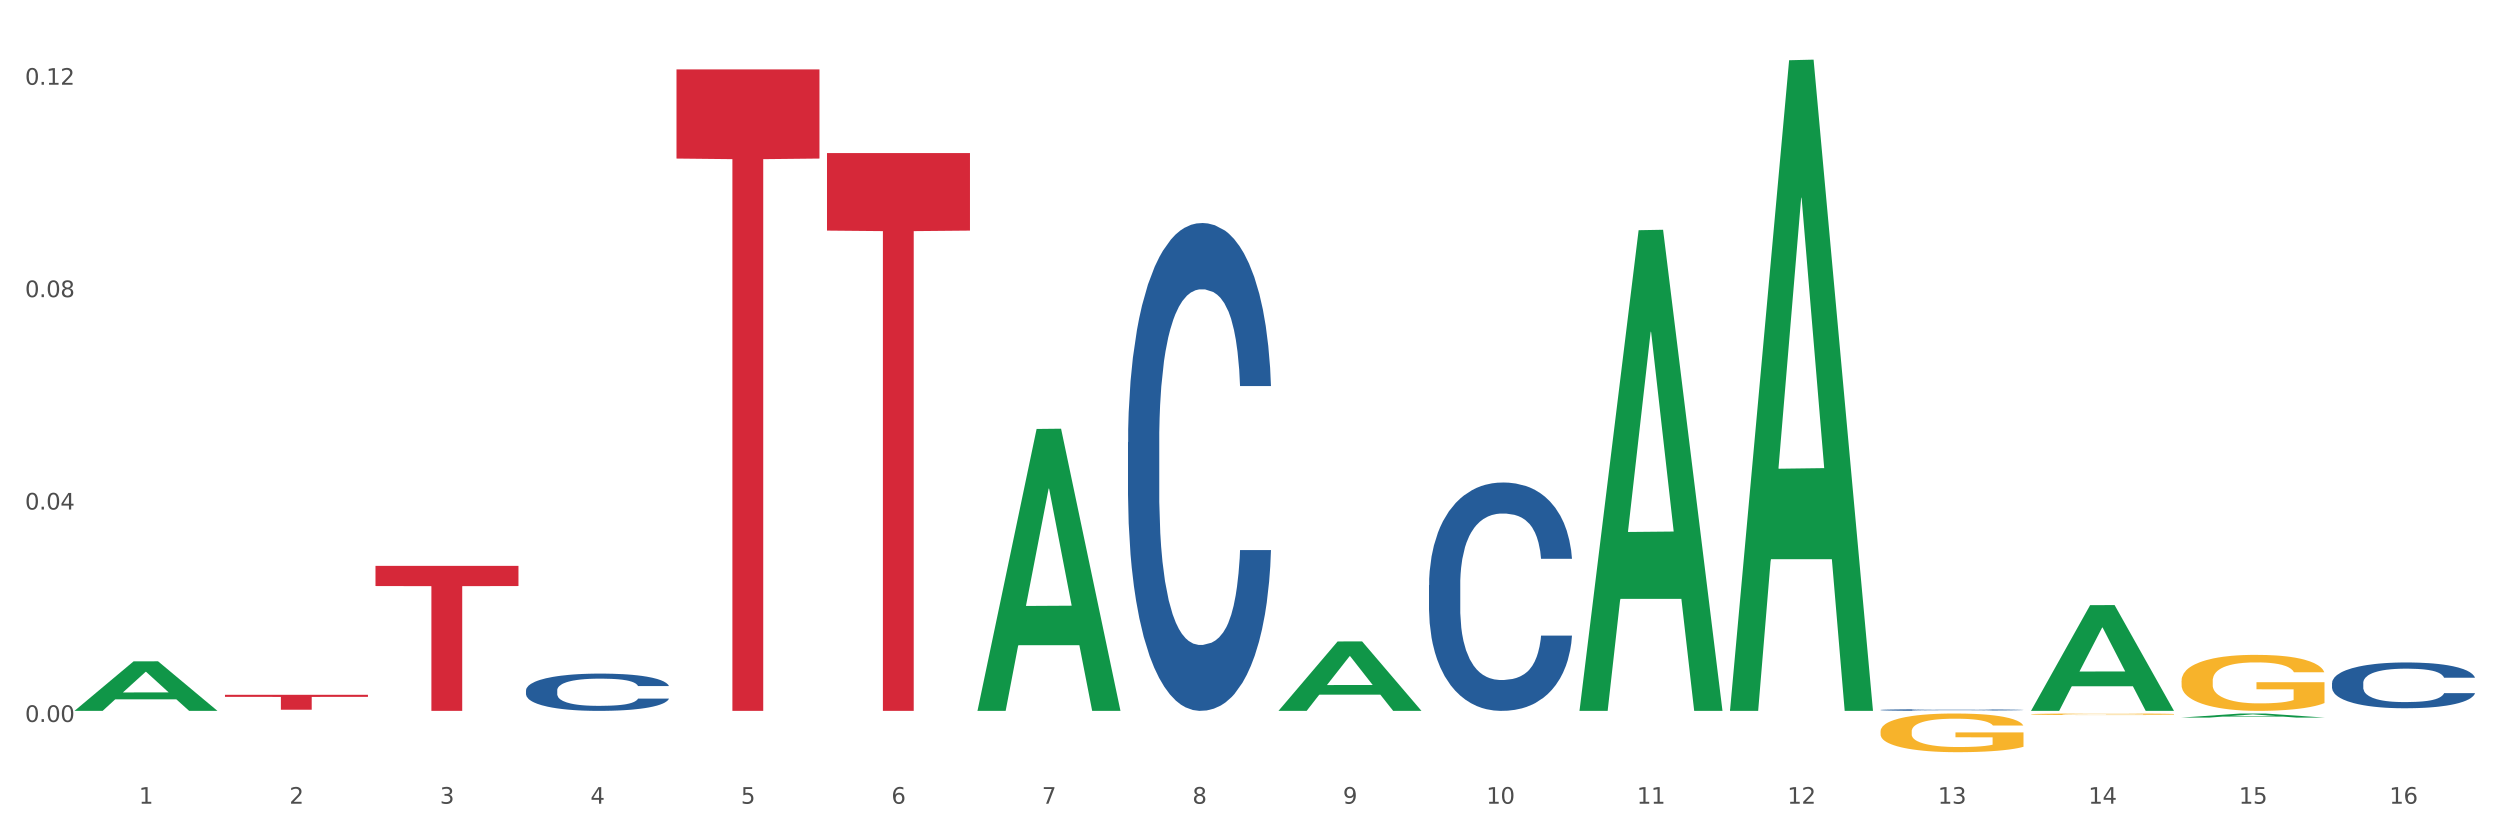 <?xml version="1.0" encoding="utf-8" standalone="no"?>
<!DOCTYPE svg PUBLIC "-//W3C//DTD SVG 1.1//EN"
  "http://www.w3.org/Graphics/SVG/1.1/DTD/svg11.dtd">
<svg xmlns:xlink="http://www.w3.org/1999/xlink" width="1080pt" height="360pt" viewBox="0 0 1080 360" xmlns="http://www.w3.org/2000/svg" version="1.1">
 <rect x="0" y="0" width="1080" height="360" fill="#333333" stroke="none"/>
 <defs>
  <style type="text/css">*{stroke-linejoin: round; stroke-linecap: butt}</style>
 </defs>
 <g id="figure_1">
  <g id="patch_1">
   <path d="M 0 360 
L 1080 360 
L 1080 0 
L 0 0 
z
" style="fill: #ffffff; stroke: #ffffff; stroke-linejoin: miter"/>
  </g>
  <g id="axes_1">
   <g id="matplotlib.axis_1">
    <g id="xtick_1">
     <g id="text_1">
      <!-- 1 -->
      <g style="fill: #4d4d4d" transform="translate(60.004 347.204) scale(0.096 -0.096)">
       <defs>
        <path id="DejaVuSans-31" d="M 794 531 
L 1825 531 
L 1825 4091 
L 703 3866 
L 703 4441 
L 1819 4666 
L 2450 4666 
L 2450 531 
L 3481 531 
L 3481 0 
L 794 0 
L 794 531 
z
" transform="scale(0.016)"/>
       </defs>
       <use xlink:href="#DejaVuSans-31"/>
      </g>
     </g>
    </g>
    <g id="xtick_2">
     <g id="text_2">
      <!-- 2 -->
      <g style="fill: #4d4d4d" transform="translate(125.021 347.204) scale(0.096 -0.096)">
       <defs>
        <path id="DejaVuSans-32" d="M 1228 531 
L 3431 531 
L 3431 0 
L 469 0 
L 469 531 
Q 828 903 1448 1529 
Q 2069 2156 2228 2338 
Q 2531 2678 2651 2914 
Q 2772 3150 2772 3378 
Q 2772 3750 2511 3984 
Q 2250 4219 1831 4219 
Q 1534 4219 1204 4116 
Q 875 4013 500 3803 
L 500 4441 
Q 881 4594 1212 4672 
Q 1544 4750 1819 4750 
Q 2544 4750 2975 4387 
Q 3406 4025 3406 3419 
Q 3406 3131 3298 2873 
Q 3191 2616 2906 2266 
Q 2828 2175 2409 1742 
Q 1991 1309 1228 531 
z
" transform="scale(0.016)"/>
       </defs>
       <use xlink:href="#DejaVuSans-32"/>
      </g>
     </g>
    </g>
    <g id="xtick_3">
     <g id="text_3">
      <!-- 3 -->
      <g style="fill: #4d4d4d" transform="translate(190.039 347.204) scale(0.096 -0.096)">
       <defs>
        <path id="DejaVuSans-33" d="M 2597 2516 
Q 3050 2419 3304 2112 
Q 3559 1806 3559 1356 
Q 3559 666 3084 287 
Q 2609 -91 1734 -91 
Q 1441 -91 1130 -33 
Q 819 25 488 141 
L 488 750 
Q 750 597 1062 519 
Q 1375 441 1716 441 
Q 2309 441 2620 675 
Q 2931 909 2931 1356 
Q 2931 1769 2642 2001 
Q 2353 2234 1838 2234 
L 1294 2234 
L 1294 2753 
L 1863 2753 
Q 2328 2753 2575 2939 
Q 2822 3125 2822 3475 
Q 2822 3834 2567 4026 
Q 2313 4219 1838 4219 
Q 1578 4219 1281 4162 
Q 984 4106 628 3988 
L 628 4550 
Q 988 4650 1302 4700 
Q 1616 4750 1894 4750 
Q 2613 4750 3031 4423 
Q 3450 4097 3450 3541 
Q 3450 3153 3228 2886 
Q 3006 2619 2597 2516 
z
" transform="scale(0.016)"/>
       </defs>
       <use xlink:href="#DejaVuSans-33"/>
      </g>
     </g>
    </g>
    <g id="xtick_4">
     <g id="text_4">
      <!-- 4 -->
      <g style="fill: #4d4d4d" transform="translate(255.056 347.204) scale(0.096 -0.096)">
       <defs>
        <path id="DejaVuSans-34" d="M 2419 4116 
L 825 1625 
L 2419 1625 
L 2419 4116 
z
M 2253 4666 
L 3047 4666 
L 3047 1625 
L 3713 1625 
L 3713 1100 
L 3047 1100 
L 3047 0 
L 2419 0 
L 2419 1100 
L 313 1100 
L 313 1709 
L 2253 4666 
z
" transform="scale(0.016)"/>
       </defs>
       <use xlink:href="#DejaVuSans-34"/>
      </g>
     </g>
    </g>
    <g id="xtick_5">
     <g id="text_5">
      <!-- 5 -->
      <g style="fill: #4d4d4d" transform="translate(320.073 347.204) scale(0.096 -0.096)">
       <defs>
        <path id="DejaVuSans-35" d="M 691 4666 
L 3169 4666 
L 3169 4134 
L 1269 4134 
L 1269 2991 
Q 1406 3038 1543 3061 
Q 1681 3084 1819 3084 
Q 2600 3084 3056 2656 
Q 3513 2228 3513 1497 
Q 3513 744 3044 326 
Q 2575 -91 1722 -91 
Q 1428 -91 1123 -41 
Q 819 9 494 109 
L 494 744 
Q 775 591 1075 516 
Q 1375 441 1709 441 
Q 2250 441 2565 725 
Q 2881 1009 2881 1497 
Q 2881 1984 2565 2268 
Q 2250 2553 1709 2553 
Q 1456 2553 1204 2497 
Q 953 2441 691 2322 
L 691 4666 
z
" transform="scale(0.016)"/>
       </defs>
       <use xlink:href="#DejaVuSans-35"/>
      </g>
     </g>
    </g>
    <g id="xtick_6">
     <g id="text_6">
      <!-- 6 -->
      <g style="fill: #4d4d4d" transform="translate(385.09 347.204) scale(0.096 -0.096)">
       <defs>
        <path id="DejaVuSans-36" d="M 2113 2584 
Q 1688 2584 1439 2293 
Q 1191 2003 1191 1497 
Q 1191 994 1439 701 
Q 1688 409 2113 409 
Q 2538 409 2786 701 
Q 3034 994 3034 1497 
Q 3034 2003 2786 2293 
Q 2538 2584 2113 2584 
z
M 3366 4563 
L 3366 3988 
Q 3128 4100 2886 4159 
Q 2644 4219 2406 4219 
Q 1781 4219 1451 3797 
Q 1122 3375 1075 2522 
Q 1259 2794 1537 2939 
Q 1816 3084 2150 3084 
Q 2853 3084 3261 2657 
Q 3669 2231 3669 1497 
Q 3669 778 3244 343 
Q 2819 -91 2113 -91 
Q 1303 -91 875 529 
Q 447 1150 447 2328 
Q 447 3434 972 4092 
Q 1497 4750 2381 4750 
Q 2619 4750 2861 4703 
Q 3103 4656 3366 4563 
z
" transform="scale(0.016)"/>
       </defs>
       <use xlink:href="#DejaVuSans-36"/>
      </g>
     </g>
    </g>
    <g id="xtick_7">
     <g id="text_7">
      <!-- 7 -->
      <g style="fill: #4d4d4d" transform="translate(450.108 347.204) scale(0.096 -0.096)">
       <defs>
        <path id="DejaVuSans-37" d="M 525 4666 
L 3525 4666 
L 3525 4397 
L 1831 0 
L 1172 0 
L 2766 4134 
L 525 4134 
L 525 4666 
z
" transform="scale(0.016)"/>
       </defs>
       <use xlink:href="#DejaVuSans-37"/>
      </g>
     </g>
    </g>
    <g id="xtick_8">
     <g id="text_8">
      <!-- 8 -->
      <g style="fill: #4d4d4d" transform="translate(515.125 347.204) scale(0.096 -0.096)">
       <defs>
        <path id="DejaVuSans-38" d="M 2034 2216 
Q 1584 2216 1326 1975 
Q 1069 1734 1069 1313 
Q 1069 891 1326 650 
Q 1584 409 2034 409 
Q 2484 409 2743 651 
Q 3003 894 3003 1313 
Q 3003 1734 2745 1975 
Q 2488 2216 2034 2216 
z
M 1403 2484 
Q 997 2584 770 2862 
Q 544 3141 544 3541 
Q 544 4100 942 4425 
Q 1341 4750 2034 4750 
Q 2731 4750 3128 4425 
Q 3525 4100 3525 3541 
Q 3525 3141 3298 2862 
Q 3072 2584 2669 2484 
Q 3125 2378 3379 2068 
Q 3634 1759 3634 1313 
Q 3634 634 3220 271 
Q 2806 -91 2034 -91 
Q 1263 -91 848 271 
Q 434 634 434 1313 
Q 434 1759 690 2068 
Q 947 2378 1403 2484 
z
M 1172 3481 
Q 1172 3119 1398 2916 
Q 1625 2713 2034 2713 
Q 2441 2713 2670 2916 
Q 2900 3119 2900 3481 
Q 2900 3844 2670 4047 
Q 2441 4250 2034 4250 
Q 1625 4250 1398 4047 
Q 1172 3844 1172 3481 
z
" transform="scale(0.016)"/>
       </defs>
       <use xlink:href="#DejaVuSans-38"/>
      </g>
     </g>
    </g>
    <g id="xtick_9">
     <g id="text_9">
      <!-- 9 -->
      <g style="fill: #4d4d4d" transform="translate(580.142 347.204) scale(0.096 -0.096)">
       <defs>
        <path id="DejaVuSans-39" d="M 703 97 
L 703 672 
Q 941 559 1184 500 
Q 1428 441 1663 441 
Q 2288 441 2617 861 
Q 2947 1281 2994 2138 
Q 2813 1869 2534 1725 
Q 2256 1581 1919 1581 
Q 1219 1581 811 2004 
Q 403 2428 403 3163 
Q 403 3881 828 4315 
Q 1253 4750 1959 4750 
Q 2769 4750 3195 4129 
Q 3622 3509 3622 2328 
Q 3622 1225 3098 567 
Q 2575 -91 1691 -91 
Q 1453 -91 1209 -44 
Q 966 3 703 97 
z
M 1959 2075 
Q 2384 2075 2632 2365 
Q 2881 2656 2881 3163 
Q 2881 3666 2632 3958 
Q 2384 4250 1959 4250 
Q 1534 4250 1286 3958 
Q 1038 3666 1038 3163 
Q 1038 2656 1286 2365 
Q 1534 2075 1959 2075 
z
" transform="scale(0.016)"/>
       </defs>
       <use xlink:href="#DejaVuSans-39"/>
      </g>
     </g>
    </g>
    <g id="xtick_10">
     <g id="text_10">
      <!-- 10 -->
      <g style="fill: #4d4d4d" transform="translate(642.105 347.204) scale(0.096 -0.096)">
       <defs>
        <path id="DejaVuSans-30" d="M 2034 4250 
Q 1547 4250 1301 3770 
Q 1056 3291 1056 2328 
Q 1056 1369 1301 889 
Q 1547 409 2034 409 
Q 2525 409 2770 889 
Q 3016 1369 3016 2328 
Q 3016 3291 2770 3770 
Q 2525 4250 2034 4250 
z
M 2034 4750 
Q 2819 4750 3233 4129 
Q 3647 3509 3647 2328 
Q 3647 1150 3233 529 
Q 2819 -91 2034 -91 
Q 1250 -91 836 529 
Q 422 1150 422 2328 
Q 422 3509 836 4129 
Q 1250 4750 2034 4750 
z
" transform="scale(0.016)"/>
       </defs>
       <use xlink:href="#DejaVuSans-31"/>
       <use xlink:href="#DejaVuSans-30" transform="translate(63.623 0)"/>
      </g>
     </g>
    </g>
    <g id="xtick_11">
     <g id="text_11">
      <!-- 11 -->
      <g style="fill: #4d4d4d" transform="translate(707.123 347.204) scale(0.096 -0.096)">
       <use xlink:href="#DejaVuSans-31"/>
       <use xlink:href="#DejaVuSans-31" transform="translate(63.623 0)"/>
      </g>
     </g>
    </g>
    <g id="xtick_12">
     <g id="text_12">
      <!-- 12 -->
      <g style="fill: #4d4d4d" transform="translate(772.14 347.204) scale(0.096 -0.096)">
       <use xlink:href="#DejaVuSans-31"/>
       <use xlink:href="#DejaVuSans-32" transform="translate(63.623 0)"/>
      </g>
     </g>
    </g>
    <g id="xtick_13">
     <g id="text_13">
      <!-- 13 -->
      <g style="fill: #4d4d4d" transform="translate(837.157 347.204) scale(0.096 -0.096)">
       <use xlink:href="#DejaVuSans-31"/>
       <use xlink:href="#DejaVuSans-33" transform="translate(63.623 0)"/>
      </g>
     </g>
    </g>
    <g id="xtick_14">
     <g id="text_14">
      <!-- 14 -->
      <g style="fill: #4d4d4d" transform="translate(902.174 347.204) scale(0.096 -0.096)">
       <use xlink:href="#DejaVuSans-31"/>
       <use xlink:href="#DejaVuSans-34" transform="translate(63.623 0)"/>
      </g>
     </g>
    </g>
    <g id="xtick_15">
     <g id="text_15">
      <!-- 15 -->
      <g style="fill: #4d4d4d" transform="translate(967.192 347.204) scale(0.096 -0.096)">
       <use xlink:href="#DejaVuSans-31"/>
       <use xlink:href="#DejaVuSans-35" transform="translate(63.623 0)"/>
      </g>
     </g>
    </g>
    <g id="xtick_16">
     <g id="text_16">
      <!-- 16 -->
      <g style="fill: #4d4d4d" transform="translate(1032.209 347.204) scale(0.096 -0.096)">
       <use xlink:href="#DejaVuSans-31"/>
       <use xlink:href="#DejaVuSans-36" transform="translate(63.623 0)"/>
      </g>
     </g>
    </g>
    <g id="xtick_17"/>
    <g id="xtick_18"/>
    <g id="xtick_19"/>
    <g id="xtick_20"/>
    <g id="xtick_21"/>
    <g id="xtick_22"/>
    <g id="xtick_23"/>
    <g id="xtick_24"/>
    <g id="xtick_25"/>
    <g id="xtick_26"/>
    <g id="xtick_27"/>
    <g id="xtick_28"/>
    <g id="xtick_29"/>
    <g id="xtick_30"/>
    <g id="xtick_31"/>
   </g>
   <g id="matplotlib.axis_2">
    <g id="ytick_1">
     <g id="text_17">
      <!-- 0.00 -->
      <g style="fill: #4d4d4d" transform="translate(10.8 311.879) scale(0.096 -0.096)">
       <defs>
        <path id="DejaVuSans-2e" d="M 684 794 
L 1344 794 
L 1344 0 
L 684 0 
L 684 794 
z
" transform="scale(0.016)"/>
       </defs>
       <use xlink:href="#DejaVuSans-30"/>
       <use xlink:href="#DejaVuSans-2e" transform="translate(63.623 0)"/>
       <use xlink:href="#DejaVuSans-30" transform="translate(95.41 0)"/>
       <use xlink:href="#DejaVuSans-30" transform="translate(159.033 0)"/>
      </g>
     </g>
    </g>
    <g id="ytick_2">
     <g id="text_18">
      <!-- 0.04 -->
      <g style="fill: #4d4d4d" transform="translate(10.8 220.123) scale(0.096 -0.096)">
       <use xlink:href="#DejaVuSans-30"/>
       <use xlink:href="#DejaVuSans-2e" transform="translate(63.623 0)"/>
       <use xlink:href="#DejaVuSans-30" transform="translate(95.41 0)"/>
       <use xlink:href="#DejaVuSans-34" transform="translate(159.033 0)"/>
      </g>
     </g>
    </g>
    <g id="ytick_3">
     <g id="text_19">
      <!-- 0.08 -->
      <g style="fill: #4d4d4d" transform="translate(10.8 128.368) scale(0.096 -0.096)">
       <use xlink:href="#DejaVuSans-30"/>
       <use xlink:href="#DejaVuSans-2e" transform="translate(63.623 0)"/>
       <use xlink:href="#DejaVuSans-30" transform="translate(95.41 0)"/>
       <use xlink:href="#DejaVuSans-38" transform="translate(159.033 0)"/>
      </g>
     </g>
    </g>
    <g id="ytick_4">
     <g id="text_20">
      <!-- 0.12 -->
      <g style="fill: #4d4d4d" transform="translate(10.8 36.612) scale(0.096 -0.096)">
       <use xlink:href="#DejaVuSans-30"/>
       <use xlink:href="#DejaVuSans-2e" transform="translate(63.623 0)"/>
       <use xlink:href="#DejaVuSans-31" transform="translate(95.41 0)"/>
       <use xlink:href="#DejaVuSans-32" transform="translate(159.033 0)"/>
      </g>
     </g>
    </g>
    <g id="ytick_5"/>
    <g id="ytick_6"/>
    <g id="ytick_7"/>
   </g>
   <g id="PolyCollection_1">
    <path d="M 682.347 306.711 
L 682.411 306.516 
L 707.882 99.45 
L 718.452 99.255 
L 744.114 307.102 
L 731.888 307.102 
L 726.348 258.702 
L 700.05 258.702 
L 699.859 259.482 
L 694.51 307.102 
L 682.347 307.102 
L 682.347 306.711 
L 703.361 229.818 
L 723.037 229.623 
L 713.294 143.557 
L 713.167 143.166 
L 713.04 143.752 
L 703.297 229.623 
L 703.361 229.818 
L 682.347 306.711 
z
" clip-path="url(#pcb214d5651)" style="fill: #109648"/>
    <path d="M 552.313 307.045 
L 552.377 307.017 
L 577.847 277.106 
L 588.418 277.077 
L 614.079 307.102 
L 601.853 307.102 
L 596.314 300.11 
L 570.015 300.11 
L 569.824 300.223 
L 564.475 307.102 
L 552.313 307.102 
L 552.313 307.045 
L 573.326 295.938 
L 593.002 295.91 
L 583.26 283.477 
L 583.132 283.421 
L 583.005 283.505 
L 573.263 295.91 
L 573.326 295.938 
L 552.313 307.045 
z
" clip-path="url(#pcb214d5651)" style="fill: #109648"/>
    <path d="M 877.399 307.016 
L 877.463 306.973 
L 902.933 261.429 
L 913.504 261.386 
L 939.166 307.102 
L 926.94 307.102 
L 921.4 296.456 
L 895.101 296.456 
L 894.91 296.628 
L 889.561 307.102 
L 877.399 307.102 
L 877.399 307.016 
L 898.412 290.103 
L 918.089 290.06 
L 908.346 271.13 
L 908.219 271.044 
L 908.091 271.173 
L 898.349 290.06 
L 898.412 290.103 
L 877.399 307.016 
z
" clip-path="url(#pcb214d5651)" style="fill: #109648"/>
    <path d="M 747.365 306.573 
L 747.428 306.309 
L 772.899 26.024 
L 783.469 25.759 
L 809.131 307.102 
L 796.905 307.102 
L 791.365 241.587 
L 765.067 241.587 
L 764.876 242.644 
L 759.527 307.102 
L 747.365 307.102 
L 747.365 306.573 
L 768.378 202.49 
L 788.054 202.226 
L 778.312 85.726 
L 778.184 85.198 
L 778.057 85.991 
L 768.314 202.226 
L 768.378 202.49 
L 747.365 306.573 
z
" clip-path="url(#pcb214d5651)" style="fill: #109648"/>
    <path d="M 422.278 306.873 
L 422.342 306.758 
L 447.813 185.311 
L 458.383 185.196 
L 484.045 307.102 
L 471.819 307.102 
L 466.279 278.714 
L 439.981 278.714 
L 439.79 279.172 
L 434.441 307.102 
L 422.278 307.102 
L 422.278 306.873 
L 443.292 261.774 
L 462.968 261.659 
L 453.225 211.18 
L 453.098 210.951 
L 452.971 211.294 
L 443.228 261.659 
L 443.292 261.774 
L 422.278 306.873 
z
" clip-path="url(#pcb214d5651)" style="fill: #109648"/>
    <path d="M 32.175 307.062 
L 32.239 307.041 
L 57.709 285.698 
L 68.28 285.678 
L 93.941 307.102 
L 81.715 307.102 
L 76.176 302.113 
L 49.877 302.113 
L 49.686 302.193 
L 44.337 307.102 
L 32.175 307.102 
L 32.175 307.062 
L 53.188 299.136 
L 72.864 299.115 
L 63.122 290.244 
L 62.995 290.204 
L 62.867 290.264 
L 53.125 299.115 
L 53.188 299.136 
L 32.175 307.062 
z
" clip-path="url(#pcb214d5651)" style="fill: #109648"/>
    <path d="M 942.416 294.082 
L 942.489 294.06 
L 942.489 293.264 
L 942.635 292.579 
L 943.364 290.921 
L 944.458 289.551 
L 945.26 288.821 
L 946.063 288.225 
L 947.011 287.628 
L 948.177 287.009 
L 950.292 286.102 
L 951.605 285.638 
L 953.209 285.152 
L 956.126 284.445 
L 958.241 284.047 
L 960.429 283.715 
L 964.002 283.317 
L 966.335 283.14 
L 968.815 283.008 
L 971.805 282.919 
L 974.065 282.897 
L 979.024 282.964 
L 983.254 283.163 
L 985.296 283.317 
L 987.921 283.583 
L 989.306 283.759 
L 991.567 284.113 
L 993.901 284.577 
L 995.505 284.975 
L 997.911 285.727 
L 999.734 286.478 
L 1001.412 287.407 
L 1002.287 288.048 
L 1002.943 288.644 
L 1003.526 289.33 
L 1004.11 290.413 
L 990.984 290.413 
L 990.473 289.639 
L 989.671 288.91 
L 988.504 288.202 
L 987.483 287.76 
L 985.733 287.208 
L 984.129 286.854 
L 982.451 286.589 
L 980.41 286.368 
L 978.805 286.257 
L 976.545 286.169 
L 972.096 286.191 
L 969.106 286.368 
L 967.065 286.589 
L 965.752 286.788 
L 964.585 287.009 
L 963.273 287.318 
L 961.741 287.782 
L 960.647 288.202 
L 959.553 288.733 
L 958.678 289.263 
L 957.876 289.882 
L 957.22 290.545 
L 956.709 291.231 
L 956.272 292.071 
L 955.907 293.463 
L 955.907 296.492 
L 956.053 297.177 
L 956.418 298.083 
L 956.855 298.768 
L 957.585 299.586 
L 958.241 300.139 
L 959.481 300.935 
L 960.866 301.598 
L 961.96 302.018 
L 963.054 302.371 
L 964.95 302.858 
L 967.065 303.256 
L 968.888 303.499 
L 971.367 303.72 
L 973.044 303.808 
L 974.503 303.852 
L 978.076 303.852 
L 980.628 303.786 
L 983.472 303.631 
L 985.66 303.432 
L 987.483 303.189 
L 989.525 302.791 
L 990.838 302.416 
L 990.838 297.796 
L 974.795 297.774 
L 974.795 294.701 
L 1004.183 294.701 
L 1004.183 303.72 
L 1002.943 304.184 
L 1001.558 304.604 
L 1000.099 304.98 
L 997.911 305.444 
L 995.286 305.886 
L 992.953 306.195 
L 990.473 306.461 
L 987.556 306.704 
L 983.764 306.925 
L 981.431 307.013 
L 978.514 307.08 
L 975.086 307.102 
L 972.096 307.058 
L 969.179 306.947 
L 966.117 306.748 
L 963.127 306.461 
L 960.866 306.173 
L 958.605 305.82 
L 956.199 305.356 
L 954.303 304.913 
L 952.844 304.516 
L 951.24 304.007 
L 949.49 303.344 
L 948.177 302.747 
L 947.011 302.128 
L 945.771 301.332 
L 944.896 300.647 
L 944.021 299.785 
L 943.51 299.144 
L 942.927 298.149 
L 942.489 296.757 
L 942.416 294.082 
z
" clip-path="url(#pcb214d5651)" style="fill: #f7b32b"/>
    <path d="M 1007.434 307.1 
L 1007.507 307.1 
L 1007.507 307.1 
L 1007.652 307.1 
L 1008.382 307.1 
L 1009.475 307.1 
L 1010.278 307.1 
L 1011.08 307.1 
L 1012.028 307.1 
L 1013.195 307.099 
L 1015.309 307.099 
L 1016.622 307.099 
L 1018.226 307.099 
L 1021.143 307.099 
L 1023.258 307.099 
L 1025.446 307.099 
L 1029.019 307.099 
L 1031.353 307.099 
L 1033.832 307.099 
L 1036.822 307.099 
L 1039.083 307.099 
L 1044.041 307.099 
L 1048.271 307.099 
L 1050.313 307.099 
L 1052.938 307.099 
L 1054.324 307.099 
L 1056.584 307.099 
L 1058.918 307.099 
L 1060.522 307.099 
L 1062.929 307.099 
L 1064.752 307.099 
L 1066.429 307.099 
L 1067.304 307.1 
L 1067.96 307.1 
L 1068.544 307.1 
L 1069.127 307.1 
L 1056.001 307.1 
L 1055.49 307.1 
L 1054.688 307.1 
L 1053.521 307.1 
L 1052.5 307.1 
L 1050.75 307.099 
L 1049.146 307.099 
L 1047.469 307.099 
L 1045.427 307.099 
L 1043.823 307.099 
L 1041.562 307.099 
L 1037.114 307.099 
L 1034.124 307.099 
L 1032.082 307.099 
L 1030.769 307.099 
L 1029.602 307.099 
L 1028.29 307.099 
L 1026.758 307.1 
L 1025.665 307.1 
L 1024.571 307.1 
L 1023.696 307.1 
L 1022.893 307.1 
L 1022.237 307.1 
L 1021.727 307.1 
L 1021.289 307.1 
L 1020.925 307.1 
L 1020.925 307.101 
L 1021.07 307.101 
L 1021.435 307.101 
L 1021.873 307.101 
L 1022.602 307.101 
L 1023.258 307.101 
L 1024.498 307.101 
L 1025.883 307.101 
L 1026.977 307.101 
L 1028.071 307.101 
L 1029.967 307.101 
L 1032.082 307.101 
L 1033.905 307.101 
L 1036.384 307.101 
L 1038.062 307.101 
L 1039.52 307.101 
L 1043.093 307.101 
L 1045.646 307.101 
L 1048.49 307.101 
L 1050.677 307.101 
L 1052.5 307.101 
L 1054.542 307.101 
L 1055.855 307.101 
L 1055.855 307.101 
L 1039.812 307.101 
L 1039.812 307.1 
L 1069.2 307.1 
L 1069.2 307.101 
L 1067.96 307.101 
L 1066.575 307.101 
L 1065.116 307.102 
L 1062.929 307.102 
L 1060.303 307.102 
L 1057.97 307.102 
L 1055.49 307.102 
L 1052.573 307.102 
L 1048.781 307.102 
L 1046.448 307.102 
L 1043.531 307.102 
L 1040.103 307.102 
L 1037.114 307.102 
L 1034.197 307.102 
L 1031.134 307.102 
L 1028.144 307.102 
L 1025.883 307.102 
L 1023.623 307.102 
L 1021.216 307.102 
L 1019.32 307.102 
L 1017.862 307.101 
L 1016.257 307.101 
L 1014.507 307.101 
L 1013.195 307.101 
L 1012.028 307.101 
L 1010.788 307.101 
L 1009.913 307.101 
L 1009.038 307.101 
L 1008.527 307.101 
L 1007.944 307.101 
L 1007.507 307.101 
L 1007.434 307.1 
z
" clip-path="url(#pcb214d5651)" style="fill: #f7b32b"/>
    <path d="M 812.382 315.957 
L 812.455 315.942 
L 812.455 315.392 
L 812.601 314.919 
L 813.33 313.774 
L 814.424 312.827 
L 815.226 312.323 
L 816.028 311.911 
L 816.976 311.499 
L 818.143 311.071 
L 820.258 310.445 
L 821.57 310.125 
L 823.175 309.789 
L 826.092 309.3 
L 828.206 309.026 
L 830.394 308.797 
L 833.967 308.522 
L 836.301 308.4 
L 838.78 308.308 
L 841.77 308.247 
L 844.031 308.232 
L 848.99 308.277 
L 853.219 308.415 
L 855.261 308.522 
L 857.886 308.705 
L 859.272 308.827 
L 861.532 309.071 
L 863.866 309.392 
L 865.47 309.667 
L 867.877 310.186 
L 869.7 310.705 
L 871.377 311.346 
L 872.252 311.789 
L 872.909 312.201 
L 873.492 312.674 
L 874.075 313.423 
L 860.949 313.423 
L 860.439 312.888 
L 859.636 312.384 
L 858.47 311.896 
L 857.449 311.591 
L 855.699 311.209 
L 854.094 310.965 
L 852.417 310.781 
L 850.375 310.629 
L 848.771 310.552 
L 846.51 310.491 
L 842.062 310.507 
L 839.072 310.629 
L 837.03 310.781 
L 835.717 310.919 
L 834.551 311.071 
L 833.238 311.285 
L 831.707 311.606 
L 830.613 311.896 
L 829.519 312.262 
L 828.644 312.629 
L 827.842 313.056 
L 827.185 313.514 
L 826.675 313.987 
L 826.237 314.568 
L 825.873 315.529 
L 825.873 317.621 
L 826.019 318.094 
L 826.383 318.72 
L 826.821 319.194 
L 827.55 319.759 
L 828.206 320.14 
L 829.446 320.69 
L 830.832 321.148 
L 831.925 321.438 
L 833.019 321.682 
L 834.915 322.018 
L 837.03 322.293 
L 838.853 322.461 
L 841.333 322.614 
L 843.01 322.675 
L 844.468 322.705 
L 848.042 322.705 
L 850.594 322.659 
L 853.438 322.553 
L 855.626 322.415 
L 857.449 322.247 
L 859.491 321.972 
L 860.803 321.713 
L 860.803 318.522 
L 844.76 318.507 
L 844.76 316.384 
L 874.148 316.384 
L 874.148 322.614 
L 872.909 322.934 
L 871.523 323.224 
L 870.065 323.484 
L 867.877 323.804 
L 865.252 324.11 
L 862.918 324.324 
L 860.439 324.507 
L 857.522 324.675 
L 853.73 324.827 
L 851.396 324.888 
L 848.479 324.934 
L 845.052 324.95 
L 842.062 324.919 
L 839.145 324.843 
L 836.082 324.705 
L 833.092 324.507 
L 830.832 324.308 
L 828.571 324.064 
L 826.164 323.743 
L 824.268 323.438 
L 822.81 323.163 
L 821.206 322.812 
L 819.455 322.354 
L 818.143 321.942 
L 816.976 321.514 
L 815.736 320.965 
L 814.861 320.491 
L 813.986 319.896 
L 813.476 319.453 
L 812.892 318.766 
L 812.455 317.804 
L 812.382 315.957 
z
" clip-path="url(#pcb214d5651)" style="fill: #f7b32b"/>
    <path d="M 877.399 308.549 
L 877.472 308.548 
L 877.472 308.526 
L 877.618 308.506 
L 878.347 308.459 
L 879.441 308.42 
L 880.243 308.4 
L 881.045 308.383 
L 881.993 308.366 
L 883.16 308.348 
L 885.275 308.323 
L 886.588 308.309 
L 888.192 308.296 
L 891.109 308.276 
L 893.224 308.264 
L 895.411 308.255 
L 898.985 308.244 
L 901.318 308.239 
L 903.798 308.235 
L 906.787 308.232 
L 909.048 308.232 
L 914.007 308.234 
L 918.236 308.239 
L 920.278 308.244 
L 922.904 308.251 
L 924.289 308.256 
L 926.55 308.266 
L 928.883 308.279 
L 930.488 308.291 
L 932.894 308.312 
L 934.717 308.333 
L 936.394 308.36 
L 937.27 308.378 
L 937.926 308.395 
L 938.509 308.414 
L 939.093 308.445 
L 925.966 308.445 
L 925.456 308.423 
L 924.654 308.402 
L 923.487 308.382 
L 922.466 308.37 
L 920.716 308.354 
L 919.111 308.344 
L 917.434 308.336 
L 915.392 308.33 
L 913.788 308.327 
L 911.527 308.324 
L 907.079 308.325 
L 904.089 308.33 
L 902.047 308.336 
L 900.735 308.342 
L 899.568 308.348 
L 898.255 308.357 
L 896.724 308.37 
L 895.63 308.382 
L 894.536 308.397 
L 893.661 308.412 
L 892.859 308.43 
L 892.203 308.449 
L 891.692 308.468 
L 891.255 308.492 
L 890.89 308.531 
L 890.89 308.617 
L 891.036 308.637 
L 891.4 308.662 
L 891.838 308.682 
L 892.567 308.705 
L 893.224 308.721 
L 894.463 308.743 
L 895.849 308.762 
L 896.943 308.774 
L 898.037 308.784 
L 899.933 308.798 
L 902.047 308.809 
L 903.87 308.816 
L 906.35 308.822 
L 908.027 308.825 
L 909.486 308.826 
L 913.059 308.826 
L 915.611 308.824 
L 918.455 308.82 
L 920.643 308.814 
L 922.466 308.807 
L 924.508 308.796 
L 925.82 308.785 
L 925.82 308.654 
L 909.777 308.654 
L 909.777 308.566 
L 939.166 308.566 
L 939.166 308.822 
L 937.926 308.835 
L 936.54 308.847 
L 935.082 308.858 
L 932.894 308.871 
L 930.269 308.884 
L 927.935 308.892 
L 925.456 308.9 
L 922.539 308.907 
L 918.747 308.913 
L 916.413 308.916 
L 913.496 308.917 
L 910.069 308.918 
L 907.079 308.917 
L 904.162 308.914 
L 901.099 308.908 
L 898.109 308.9 
L 895.849 308.892 
L 893.588 308.882 
L 891.182 308.869 
L 889.286 308.856 
L 887.827 308.845 
L 886.223 308.83 
L 884.473 308.811 
L 883.16 308.795 
L 881.993 308.777 
L 880.754 308.754 
L 879.879 308.735 
L 879.003 308.711 
L 878.493 308.692 
L 877.91 308.664 
L 877.472 308.625 
L 877.399 308.549 
z
" clip-path="url(#pcb214d5651)" style="fill: #f7b32b"/>
    <path d="M 1007.434 295.072 
L 1007.507 295.054 
L 1007.507 294.548 
L 1007.726 293.862 
L 1008.529 292.597 
L 1009.551 291.639 
L 1011.303 290.519 
L 1012.252 290.049 
L 1013.493 289.525 
L 1016.049 288.675 
L 1018.969 287.953 
L 1021.013 287.555 
L 1022.547 287.302 
L 1025.978 286.85 
L 1027.949 286.651 
L 1029.994 286.489 
L 1031.746 286.38 
L 1034.666 286.254 
L 1037.003 286.2 
L 1039.704 286.182 
L 1041.967 286.2 
L 1044.961 286.272 
L 1049.341 286.489 
L 1051.021 286.615 
L 1053.284 286.832 
L 1055.62 287.121 
L 1057.518 287.41 
L 1059.709 287.826 
L 1061.972 288.368 
L 1064.162 289.055 
L 1065.696 289.687 
L 1066.937 290.356 
L 1068.032 291.169 
L 1068.835 292.055 
L 1069.2 292.795 
L 1055.839 292.795 
L 1055.474 292.127 
L 1054.744 291.404 
L 1054.014 290.916 
L 1053.211 290.519 
L 1051.97 290.067 
L 1050.875 289.778 
L 1049.049 289.434 
L 1047.37 289.217 
L 1045.983 289.091 
L 1044.304 288.983 
L 1040.726 288.874 
L 1038.171 288.874 
L 1036.565 288.91 
L 1034.593 289.001 
L 1032.914 289.127 
L 1030.943 289.344 
L 1029.41 289.579 
L 1027.876 289.886 
L 1027 290.103 
L 1025.686 290.5 
L 1024.81 290.826 
L 1023.642 291.386 
L 1022.985 291.784 
L 1021.817 292.814 
L 1021.306 293.573 
L 1021.086 294.097 
L 1020.94 294.675 
L 1020.94 297.494 
L 1021.379 298.759 
L 1021.744 299.301 
L 1022.328 299.915 
L 1023.423 300.71 
L 1025.029 301.488 
L 1026.708 302.048 
L 1028.095 302.391 
L 1029.41 302.644 
L 1030.724 302.843 
L 1032.33 303.024 
L 1033.644 303.132 
L 1035.615 303.24 
L 1037.952 303.295 
L 1039.777 303.295 
L 1043.501 303.204 
L 1045.18 303.114 
L 1046.786 302.987 
L 1048.538 302.789 
L 1049.925 302.572 
L 1050.728 302.409 
L 1052.043 302.066 
L 1053.065 301.704 
L 1053.941 301.289 
L 1054.525 300.927 
L 1055.182 300.385 
L 1055.693 299.771 
L 1055.839 299.446 
L 1069.2 299.446 
L 1068.908 300.096 
L 1068.397 300.729 
L 1067.375 301.578 
L 1066.572 302.066 
L 1065.33 302.662 
L 1064.016 303.168 
L 1062.191 303.728 
L 1060.512 304.144 
L 1058.76 304.505 
L 1056.861 304.831 
L 1053.43 305.282 
L 1052.189 305.409 
L 1049.56 305.626 
L 1047.516 305.752 
L 1044.523 305.879 
L 1041.456 305.951 
L 1038.244 305.969 
L 1035.396 305.933 
L 1032.257 305.825 
L 1030.286 305.716 
L 1028.095 305.553 
L 1025.54 305.3 
L 1023.131 304.993 
L 1020.867 304.632 
L 1018.75 304.216 
L 1016.779 303.746 
L 1014.224 302.969 
L 1012.325 302.21 
L 1010.938 301.506 
L 1009.989 300.909 
L 1009.04 300.15 
L 1008.529 299.626 
L 1007.726 298.361 
L 1007.434 297.187 
L 1007.434 295.072 
z
" clip-path="url(#pcb214d5651)" style="fill: #255c99"/>
    <path d="M 942.416 309.988 
L 942.48 309.987 
L 967.951 308.233 
L 978.521 308.232 
L 1004.183 309.992 
L 991.957 309.992 
L 986.417 309.582 
L 960.118 309.582 
L 959.927 309.588 
L 954.579 309.992 
L 942.416 309.992 
L 942.416 309.988 
L 963.43 309.337 
L 983.106 309.336 
L 973.363 308.607 
L 973.236 308.604 
L 973.109 308.608 
L 963.366 309.336 
L 963.43 309.337 
L 942.416 309.988 
z
" clip-path="url(#pcb214d5651)" style="fill: #109648"/>
    <path d="M 812.382 306.704 
L 812.455 306.703 
L 812.455 306.685 
L 812.674 306.66 
L 813.477 306.614 
L 814.499 306.579 
L 816.251 306.538 
L 817.201 306.521 
L 818.442 306.502 
L 820.997 306.471 
L 823.917 306.444 
L 825.962 306.43 
L 827.495 306.421 
L 830.926 306.404 
L 832.898 306.397 
L 834.942 306.391 
L 836.694 306.387 
L 839.615 306.382 
L 841.951 306.38 
L 844.652 306.38 
L 846.916 306.38 
L 849.909 306.383 
L 854.29 306.391 
L 855.969 306.395 
L 858.232 306.403 
L 860.568 306.414 
L 862.467 306.425 
L 864.657 306.44 
L 866.92 306.459 
L 869.111 306.485 
L 870.644 306.508 
L 871.885 306.532 
L 872.98 306.562 
L 873.783 306.594 
L 874.148 306.621 
L 860.787 306.621 
L 860.422 306.597 
L 859.692 306.57 
L 858.962 306.552 
L 858.159 306.538 
L 856.918 306.521 
L 855.823 306.511 
L 853.998 306.498 
L 852.318 306.49 
L 850.931 306.486 
L 849.252 306.482 
L 845.674 306.478 
L 843.119 306.478 
L 841.513 306.479 
L 839.542 306.483 
L 837.862 306.487 
L 835.891 306.495 
L 834.358 306.504 
L 832.825 306.515 
L 831.949 306.523 
L 830.634 306.537 
L 829.758 306.549 
L 828.59 306.57 
L 827.933 306.584 
L 826.765 306.622 
L 826.254 306.649 
L 826.035 306.669 
L 825.889 306.69 
L 825.889 306.792 
L 826.327 306.839 
L 826.692 306.858 
L 827.276 306.881 
L 828.371 306.91 
L 829.977 306.938 
L 831.657 306.959 
L 833.044 306.971 
L 834.358 306.98 
L 835.672 306.988 
L 837.278 306.994 
L 838.592 306.998 
L 840.564 307.002 
L 842.9 307.004 
L 844.725 307.004 
L 848.449 307.001 
L 850.128 306.998 
L 851.734 306.993 
L 853.486 306.986 
L 854.874 306.978 
L 855.677 306.972 
L 856.991 306.959 
L 858.013 306.946 
L 858.889 306.931 
L 859.473 306.918 
L 860.13 306.898 
L 860.641 306.876 
L 860.787 306.864 
L 874.148 306.864 
L 873.856 306.887 
L 873.345 306.911 
L 872.323 306.942 
L 871.52 306.959 
L 870.279 306.981 
L 868.965 307 
L 867.139 307.02 
L 865.46 307.035 
L 863.708 307.048 
L 861.81 307.06 
L 858.378 307.077 
L 857.137 307.081 
L 854.509 307.089 
L 852.464 307.094 
L 849.471 307.098 
L 846.405 307.101 
L 843.192 307.102 
L 840.345 307.1 
L 837.205 307.097 
L 835.234 307.093 
L 833.044 307.087 
L 830.488 307.077 
L 828.079 307.066 
L 825.816 307.053 
L 823.698 307.038 
L 821.727 307.021 
L 819.172 306.992 
L 817.274 306.965 
L 815.886 306.939 
L 814.937 306.917 
L 813.988 306.889 
L 813.477 306.87 
L 812.674 306.824 
L 812.382 306.781 
L 812.382 306.704 
z
" clip-path="url(#pcb214d5651)" style="fill: #255c99"/>
    <path d="M 227.227 298.231 
L 227.3 298.216 
L 227.3 297.804 
L 227.519 297.245 
L 228.322 296.215 
L 229.344 295.435 
L 231.096 294.523 
L 232.045 294.141 
L 233.287 293.714 
L 235.842 293.023 
L 238.762 292.434 
L 240.807 292.111 
L 242.34 291.905 
L 245.771 291.537 
L 247.743 291.375 
L 249.787 291.243 
L 251.539 291.154 
L 254.459 291.051 
L 256.796 291.007 
L 259.497 290.993 
L 261.76 291.007 
L 264.754 291.066 
L 269.134 291.243 
L 270.814 291.346 
L 273.077 291.522 
L 275.413 291.758 
L 277.312 291.993 
L 279.502 292.331 
L 281.765 292.773 
L 283.955 293.332 
L 285.489 293.847 
L 286.73 294.391 
L 287.825 295.053 
L 288.628 295.774 
L 288.993 296.377 
L 275.632 296.377 
L 275.267 295.833 
L 274.537 295.244 
L 273.807 294.847 
L 273.004 294.523 
L 271.763 294.156 
L 270.668 293.92 
L 268.842 293.641 
L 267.163 293.464 
L 265.776 293.361 
L 264.097 293.273 
L 260.519 293.185 
L 257.964 293.185 
L 256.358 293.214 
L 254.386 293.288 
L 252.707 293.391 
L 250.736 293.567 
L 249.203 293.758 
L 247.669 294.008 
L 246.793 294.185 
L 245.479 294.509 
L 244.603 294.773 
L 243.435 295.23 
L 242.778 295.553 
L 241.61 296.392 
L 241.099 297.01 
L 240.88 297.436 
L 240.734 297.907 
L 240.734 300.202 
L 241.172 301.232 
L 241.537 301.673 
L 242.121 302.173 
L 243.216 302.821 
L 244.822 303.453 
L 246.501 303.909 
L 247.889 304.189 
L 249.203 304.395 
L 250.517 304.557 
L 252.123 304.704 
L 253.437 304.792 
L 255.409 304.88 
L 257.745 304.924 
L 259.57 304.924 
L 263.294 304.851 
L 264.973 304.777 
L 266.579 304.674 
L 268.331 304.513 
L 269.718 304.336 
L 270.522 304.204 
L 271.836 303.924 
L 272.858 303.63 
L 273.734 303.291 
L 274.318 302.997 
L 274.975 302.556 
L 275.486 302.056 
L 275.632 301.791 
L 288.993 301.791 
L 288.701 302.321 
L 288.19 302.835 
L 287.168 303.527 
L 286.365 303.924 
L 285.124 304.41 
L 283.809 304.821 
L 281.984 305.278 
L 280.305 305.616 
L 278.553 305.91 
L 276.654 306.175 
L 273.223 306.543 
L 271.982 306.646 
L 269.353 306.822 
L 267.309 306.925 
L 264.316 307.028 
L 261.249 307.087 
L 258.037 307.102 
L 255.19 307.072 
L 252.05 306.984 
L 250.079 306.896 
L 247.889 306.763 
L 245.333 306.557 
L 242.924 306.307 
L 240.661 306.013 
L 238.543 305.675 
L 236.572 305.292 
L 234.017 304.66 
L 232.118 304.042 
L 230.731 303.468 
L 229.782 302.983 
L 228.833 302.365 
L 228.322 301.938 
L 227.519 300.908 
L 227.227 299.952 
L 227.227 298.231 
z
" clip-path="url(#pcb214d5651)" style="fill: #255c99"/>
    <path d="M 617.33 252.768 
L 617.403 252.678 
L 617.403 250.155 
L 617.622 246.731 
L 618.425 240.423 
L 619.447 235.648 
L 621.2 230.061 
L 622.149 227.719 
L 623.39 225.105 
L 625.945 220.87 
L 628.866 217.266 
L 630.91 215.284 
L 632.443 214.022 
L 635.875 211.77 
L 637.846 210.779 
L 639.89 209.968 
L 641.642 209.427 
L 644.563 208.796 
L 646.899 208.526 
L 649.601 208.436 
L 651.864 208.526 
L 654.857 208.886 
L 659.238 209.968 
L 660.917 210.598 
L 663.18 211.68 
L 665.517 213.121 
L 667.415 214.563 
L 669.605 216.636 
L 671.869 219.339 
L 674.059 222.763 
L 675.592 225.916 
L 676.833 229.25 
L 677.928 233.305 
L 678.732 237.72 
L 679.097 241.415 
L 665.736 241.415 
L 665.371 238.081 
L 664.641 234.476 
L 663.91 232.044 
L 663.107 230.061 
L 661.866 227.809 
L 660.771 226.367 
L 658.946 224.655 
L 657.267 223.574 
L 655.879 222.943 
L 654.2 222.402 
L 650.623 221.862 
L 648.067 221.862 
L 646.461 222.042 
L 644.49 222.492 
L 642.811 223.123 
L 640.839 224.204 
L 639.306 225.376 
L 637.773 226.908 
L 636.897 227.989 
L 635.583 229.971 
L 634.707 231.593 
L 633.538 234.386 
L 632.881 236.369 
L 631.713 241.505 
L 631.202 245.289 
L 630.983 247.902 
L 630.837 250.786 
L 630.837 264.842 
L 631.275 271.15 
L 631.64 273.853 
L 632.224 276.916 
L 633.319 280.881 
L 634.926 284.756 
L 636.605 287.549 
L 637.992 289.261 
L 639.306 290.522 
L 640.62 291.513 
L 642.227 292.415 
L 643.541 292.955 
L 645.512 293.496 
L 647.848 293.766 
L 649.674 293.766 
L 653.397 293.316 
L 655.076 292.865 
L 656.683 292.234 
L 658.435 291.243 
L 659.822 290.162 
L 660.625 289.351 
L 661.939 287.639 
L 662.961 285.837 
L 663.837 283.764 
L 664.422 281.962 
L 665.079 279.259 
L 665.59 276.195 
L 665.736 274.574 
L 679.097 274.574 
L 678.805 277.817 
L 678.293 280.971 
L 677.271 285.206 
L 676.468 287.639 
L 675.227 290.612 
L 673.913 293.135 
L 672.088 295.929 
L 670.408 298.001 
L 668.656 299.803 
L 666.758 301.425 
L 663.326 303.678 
L 662.085 304.309 
L 659.457 305.39 
L 657.413 306.021 
L 654.419 306.651 
L 651.353 307.012 
L 648.14 307.102 
L 645.293 306.922 
L 642.154 306.381 
L 640.182 305.84 
L 637.992 305.029 
L 635.437 303.768 
L 633.027 302.236 
L 630.764 300.434 
L 628.647 298.362 
L 626.675 296.019 
L 624.12 292.144 
L 622.222 288.36 
L 620.835 284.846 
L 619.886 281.872 
L 618.936 278.088 
L 618.425 275.475 
L 617.622 269.167 
L 617.33 263.31 
L 617.33 252.768 
z
" clip-path="url(#pcb214d5651)" style="fill: #255c99"/>
    <path d="M 487.296 191.038 
L 487.369 190.845 
L 487.369 185.456 
L 487.588 178.142 
L 488.391 164.669 
L 489.413 154.467 
L 491.165 142.534 
L 492.114 137.529 
L 493.356 131.947 
L 495.911 122.901 
L 498.831 115.202 
L 500.876 110.967 
L 502.409 108.273 
L 505.84 103.461 
L 507.811 101.343 
L 509.856 99.611 
L 511.608 98.456 
L 514.528 97.109 
L 516.865 96.532 
L 519.566 96.339 
L 521.829 96.532 
L 524.823 97.301 
L 529.203 99.611 
L 530.883 100.959 
L 533.146 103.268 
L 535.482 106.348 
L 537.38 109.428 
L 539.571 113.855 
L 541.834 119.629 
L 544.024 126.943 
L 545.558 133.68 
L 546.799 140.801 
L 547.894 149.463 
L 548.697 158.894 
L 549.062 166.786 
L 535.701 166.786 
L 535.336 159.664 
L 534.606 151.965 
L 533.876 146.768 
L 533.073 142.534 
L 531.832 137.722 
L 530.737 134.642 
L 528.911 130.985 
L 527.232 128.675 
L 525.845 127.328 
L 524.166 126.173 
L 520.588 125.018 
L 518.033 125.018 
L 516.427 125.403 
L 514.455 126.366 
L 512.776 127.713 
L 510.805 130.023 
L 509.272 132.525 
L 507.738 135.797 
L 506.862 138.107 
L 505.548 142.341 
L 504.672 145.806 
L 503.504 151.773 
L 502.847 156.007 
L 501.679 166.978 
L 501.168 175.062 
L 500.949 180.644 
L 500.803 186.803 
L 500.803 216.83 
L 501.241 230.303 
L 501.606 236.078 
L 502.19 242.622 
L 503.285 251.091 
L 504.891 259.367 
L 506.57 265.334 
L 507.957 268.991 
L 509.272 271.686 
L 510.586 273.803 
L 512.192 275.728 
L 513.506 276.883 
L 515.478 278.038 
L 517.814 278.615 
L 519.639 278.615 
L 523.363 277.653 
L 525.042 276.69 
L 526.648 275.343 
L 528.4 273.226 
L 529.787 270.916 
L 530.591 269.184 
L 531.905 265.527 
L 532.927 261.677 
L 533.803 257.25 
L 534.387 253.401 
L 535.044 247.626 
L 535.555 241.082 
L 535.701 237.617 
L 549.062 237.617 
L 548.77 244.547 
L 548.259 251.283 
L 547.237 260.33 
L 546.434 265.527 
L 545.193 271.878 
L 543.878 277.268 
L 542.053 283.235 
L 540.374 287.662 
L 538.622 291.511 
L 536.723 294.976 
L 533.292 299.788 
L 532.051 301.135 
L 529.422 303.445 
L 527.378 304.792 
L 524.385 306.139 
L 521.318 306.909 
L 518.106 307.102 
L 515.258 306.717 
L 512.119 305.562 
L 510.148 304.407 
L 507.957 302.675 
L 505.402 299.98 
L 502.993 296.708 
L 500.73 292.858 
L 498.612 288.431 
L 496.641 283.427 
L 494.086 275.151 
L 492.187 267.066 
L 490.8 259.56 
L 489.851 253.208 
L 488.902 245.124 
L 488.391 239.542 
L 487.588 226.069 
L 487.296 213.558 
L 487.296 191.038 
z
" clip-path="url(#pcb214d5651)" style="fill: #255c99"/>
    <path d="M 97.192 300.157 
L 158.959 300.157 
L 158.959 301.055 
L 134.662 301.061 
L 134.662 306.613 
L 121.343 306.613 
L 121.343 301.061 
L 97.192 301.055 
L 97.192 300.164 
L 97.192 300.157 
z
" clip-path="url(#pcb214d5651)" style="fill: #d62839"/>
    <path d="M 162.209 244.461 
L 223.976 244.461 
L 223.976 253.166 
L 199.679 253.225 
L 199.679 307.102 
L 186.36 307.102 
L 186.36 253.225 
L 162.209 253.166 
L 162.209 244.52 
L 162.209 244.461 
z
" clip-path="url(#pcb214d5651)" style="fill: #d62839"/>
    <path d="M 292.244 29.988 
L 354.01 29.988 
L 354.01 68.497 
L 329.714 68.758 
L 329.714 307.102 
L 316.394 307.102 
L 316.394 68.758 
L 292.244 68.497 
L 292.244 30.248 
L 292.244 29.988 
z
" clip-path="url(#pcb214d5651)" style="fill: #d62839"/>
    <path d="M 357.261 66.133 
L 419.028 66.133 
L 419.028 99.62 
L 394.731 99.846 
L 394.731 307.102 
L 381.412 307.102 
L 381.412 99.846 
L 357.261 99.62 
L 357.261 66.359 
L 357.261 66.133 
z
" clip-path="url(#pcb214d5651)" style="fill: #d62839"/>
   </g>
  </g>
 </g>
 <defs>
  <clipPath id="pcb214d5651">
   <rect x="32.175" y="10.8" width="1037.025" height="329.109"/>
  </clipPath>
 </defs>
</svg>
